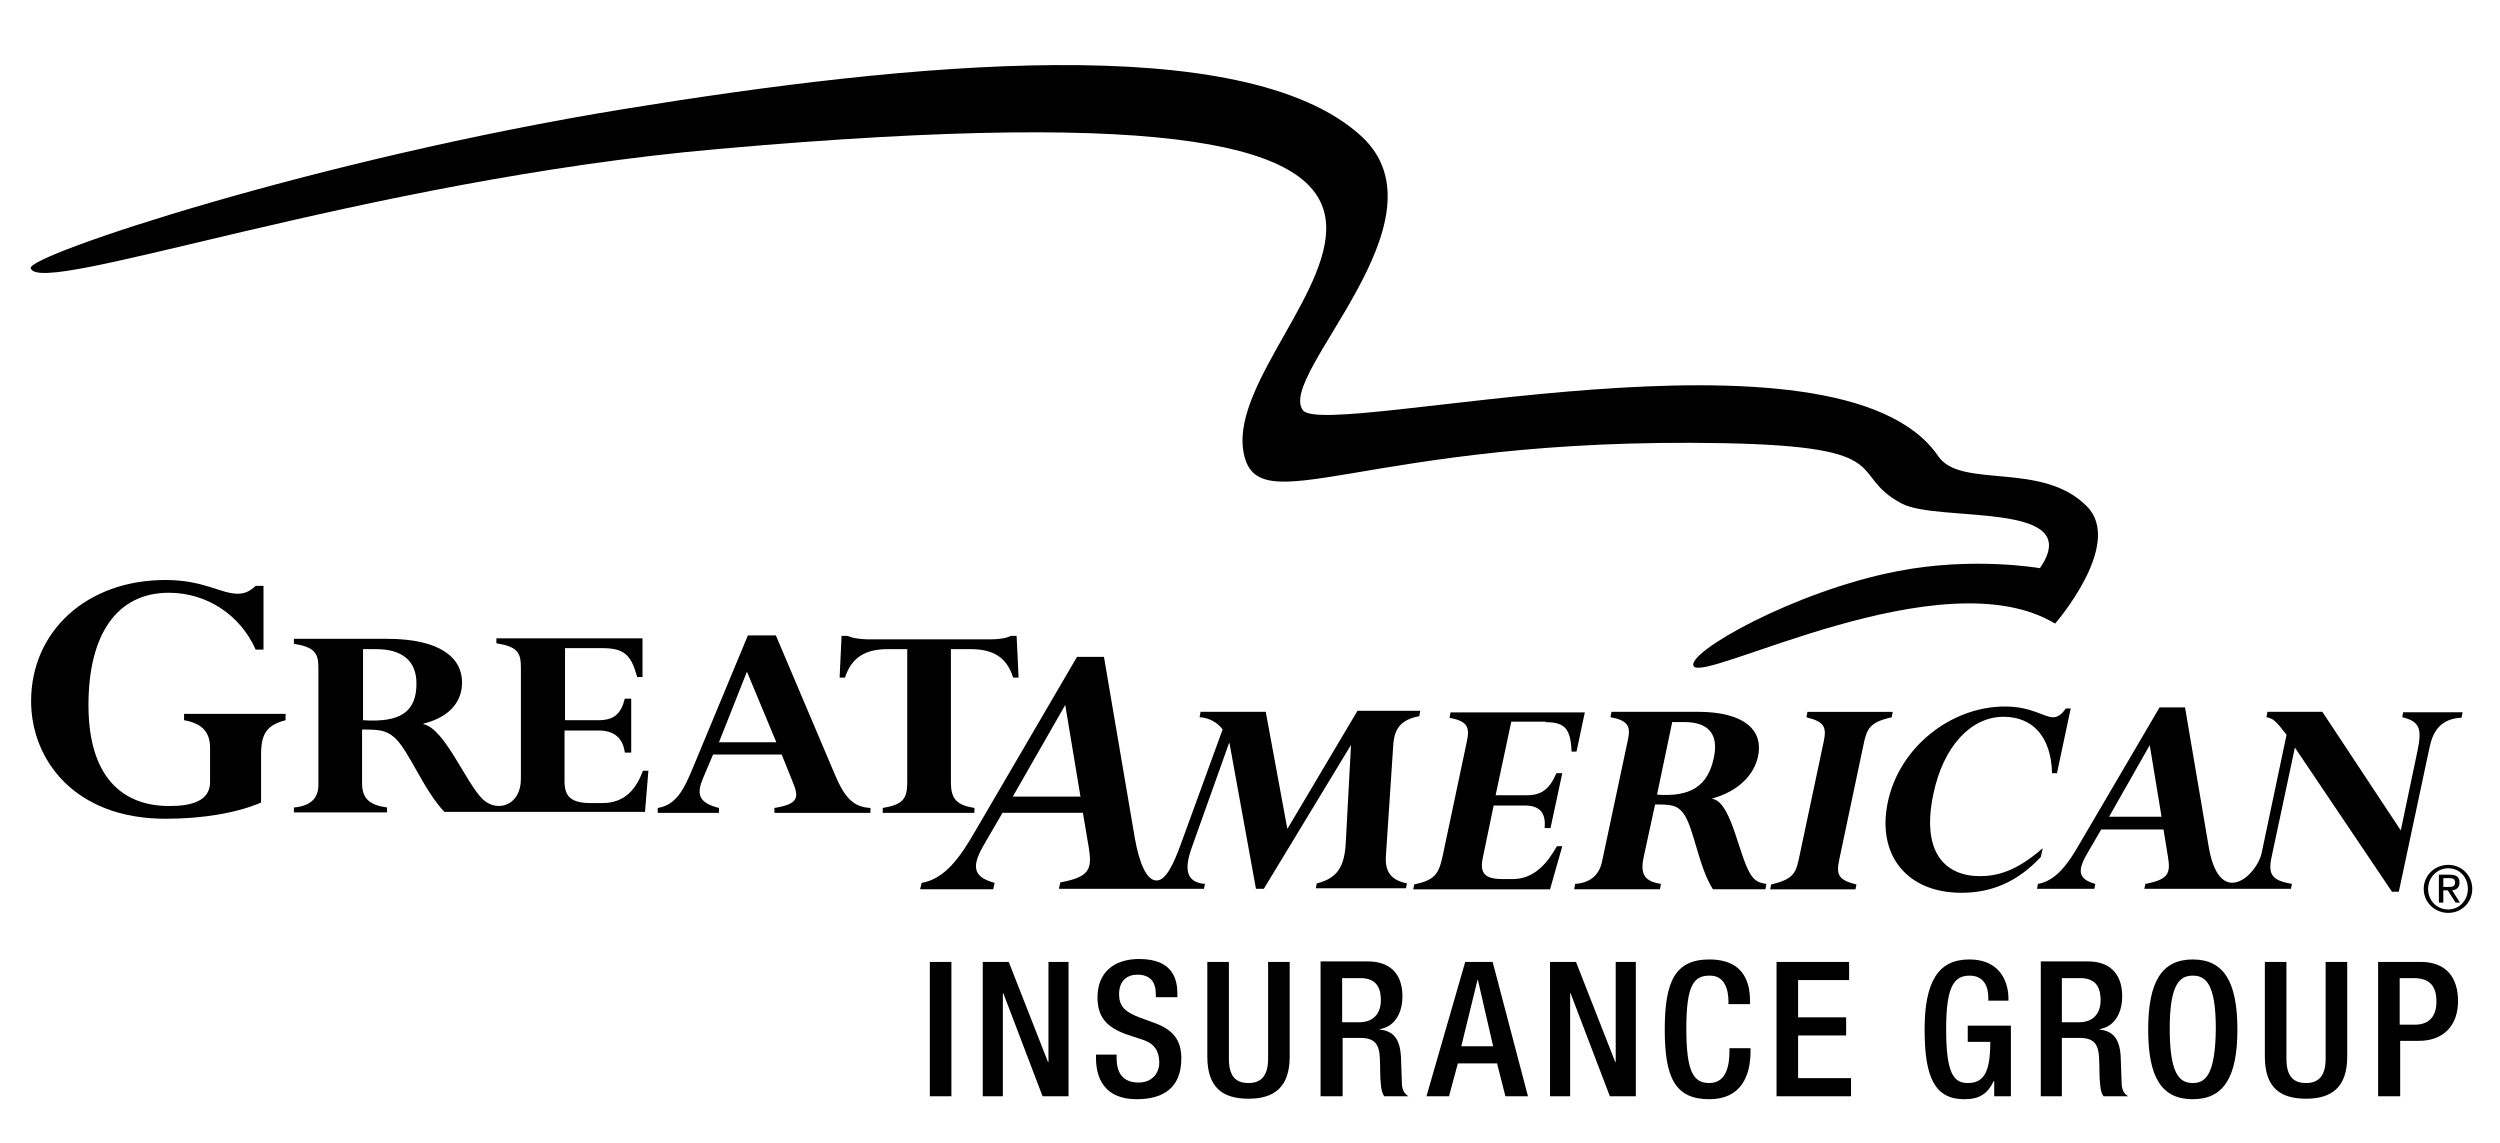 <svg width="70" height="32" viewBox="0 0 70 32" fill="none" xmlns="http://www.w3.org/2000/svg">
<g clip-path="url(#clip0_5001_8496)">
<path d="M47.425 18.655C47.727 19.122 54.385 15.552 57.543 17.461C57.543 17.461 59.478 15.237 58.435 14.18C57.186 12.903 54.907 13.699 54.275 12.779C51.489 8.675 37.143 12.326 36.483 11.489C35.728 10.514 40.684 6.149 38.104 3.801C34.823 0.822 25.446 1.756 17.512 3.046C8.822 4.46 0.764 7.151 0.859 7.508C1.093 8.345 10.113 5.051 20.106 4.172C46.409 1.838 34.246 8.812 34.809 12.601C35.138 14.784 38.131 12.216 48.263 12.409C53.218 12.505 51.694 13.274 53.245 14.097C54.261 14.646 58.435 14.001 57.117 15.909C57.117 15.909 55.25 15.58 53.136 15.992C50.267 16.541 47.178 18.284 47.425 18.655Z" fill="black"/>
<path d="M66.601 30.695H67.205V29.144H67.727C68.426 29.144 68.825 28.705 68.825 28.032C68.825 27.387 68.509 26.934 67.782 26.934H66.587V30.695H66.601ZM67.191 27.387H67.576C68.056 27.387 68.22 27.634 68.22 28.046C68.22 28.526 67.946 28.691 67.617 28.691H67.191V27.387ZM63.416 26.934V29.584C63.416 30.448 63.841 30.764 64.569 30.764C65.283 30.764 65.722 30.448 65.722 29.584V26.934H65.118V29.639C65.118 30.119 64.926 30.325 64.569 30.325C64.198 30.325 64.02 30.119 64.02 29.639V26.934H63.416ZM61.398 30.325C61.041 30.325 60.752 30.105 60.752 28.801C60.752 27.538 61.041 27.318 61.398 27.318C61.755 27.318 62.043 27.538 62.043 28.801C62.03 30.091 61.755 30.325 61.398 30.325ZM61.398 30.778C62.263 30.778 62.647 30.16 62.647 28.828C62.647 27.483 62.263 26.865 61.398 26.865C60.533 26.865 60.149 27.483 60.149 28.828C60.149 30.16 60.52 30.778 61.398 30.778ZM57.732 28.609V27.387H58.241C58.639 27.387 58.817 27.593 58.817 28.005C58.817 28.389 58.598 28.623 58.213 28.623H57.732V28.609ZM57.129 30.695H57.732V29.062H58.227C58.639 29.062 58.762 29.24 58.776 29.652C58.79 29.927 58.776 30.133 58.804 30.366C58.817 30.517 58.844 30.627 58.899 30.695H59.586C59.503 30.641 59.421 30.558 59.407 30.366C59.394 30.133 59.394 29.844 59.38 29.597C59.353 29.076 59.16 28.87 58.79 28.828V28.815C59.202 28.746 59.421 28.375 59.421 27.895C59.421 27.195 58.996 26.92 58.474 26.92H57.142V30.695H57.129ZM55.852 30.695H56.305V28.719H55.097V29.172H55.728C55.728 29.995 55.564 30.325 55.097 30.325C54.685 30.325 54.492 30.023 54.492 28.801C54.492 27.593 54.726 27.318 55.152 27.318C55.564 27.318 55.673 27.648 55.673 27.936V28.019H56.236V27.95C56.236 27.607 56.085 26.865 55.138 26.865C54.273 26.865 53.889 27.483 53.889 28.828C53.889 30.174 54.177 30.778 55.001 30.778C55.44 30.778 55.659 30.613 55.824 30.27H55.838V30.695H55.852ZM49.756 30.695H51.829V30.188H50.347V28.993H51.692V28.485H50.347V27.442H51.775V26.934H49.743V30.695H49.756ZM48.425 29.35V29.419C48.425 29.762 48.37 30.325 47.862 30.325C47.422 30.325 47.217 30.023 47.217 28.801C47.217 27.593 47.422 27.318 47.862 27.318C48.288 27.305 48.397 27.703 48.397 28.046V28.115H49.001V28.046C49.001 27.662 48.933 26.865 47.862 26.865C46.901 26.865 46.613 27.483 46.613 28.828C46.613 30.174 46.901 30.778 47.862 30.778C48.754 30.778 49.015 30.119 49.015 29.433V29.35H48.425ZM43.401 30.695H43.964V27.813H43.977L45.076 30.695H45.803V26.934H45.24V29.735H45.226L44.128 26.934H43.401V30.695ZM39.941 30.695H40.572L40.82 29.776H41.918L42.151 30.695H42.783L41.794 26.934H41.026L39.941 30.695ZM40.916 29.295L41.369 27.442H41.382L41.808 29.295H40.916ZM37.58 28.609V27.387H38.087C38.486 27.387 38.664 27.593 38.664 28.005C38.664 28.389 38.444 28.623 38.06 28.623H37.58V28.609ZM36.989 30.695H37.594V29.062H38.087C38.499 29.062 38.623 29.24 38.637 29.652C38.651 29.927 38.637 30.133 38.664 30.366C38.678 30.517 38.705 30.627 38.761 30.695H39.433C39.351 30.641 39.268 30.558 39.254 30.366C39.241 30.133 39.241 29.844 39.227 29.597C39.2 29.076 39.008 28.87 38.637 28.828V28.815C39.048 28.746 39.268 28.375 39.268 27.895C39.268 27.195 38.843 26.92 38.307 26.92H36.976V30.695H36.989ZM33.805 26.934V29.584C33.805 30.448 34.23 30.764 34.958 30.764C35.672 30.764 36.111 30.448 36.111 29.584V26.934H35.507V29.639C35.507 30.119 35.315 30.325 34.958 30.325C34.587 30.325 34.409 30.119 34.409 29.639V26.934H33.805ZM30.688 29.529V29.625C30.688 30.146 30.894 30.778 31.828 30.778C32.583 30.778 33.077 30.448 33.077 29.639C33.077 29.117 32.844 28.828 32.309 28.636L31.897 28.485C31.498 28.334 31.334 28.17 31.334 27.84C31.334 27.442 31.581 27.291 31.841 27.291C32.212 27.291 32.363 27.497 32.363 27.84V27.922H32.967V27.84C32.967 27.456 32.871 26.852 31.897 26.852C31.183 26.852 30.73 27.236 30.73 27.922C30.73 28.458 30.963 28.746 31.512 28.952L31.924 29.089C32.267 29.185 32.459 29.364 32.459 29.762C32.459 30.037 32.267 30.311 31.883 30.311C31.471 30.311 31.265 30.078 31.265 29.625V29.529H30.688ZM27.517 30.695H28.08V27.813H28.094L29.192 30.695H29.919V26.934H29.357V29.735H29.343L28.245 26.934H27.517V30.695ZM26.035 30.695H26.639V26.934H26.035V30.695ZM7.31 22.472C6.637 22.761 5.689 22.925 4.633 22.925C2.079 22.925 0.871 21.264 0.871 19.631C0.871 17.681 2.422 16.24 4.633 16.24C5.703 16.24 6.184 16.624 6.65 16.624C6.843 16.624 6.98 16.569 7.159 16.405H7.378V18.189H7.159C6.733 17.228 5.8 16.597 4.728 16.597C3.274 16.597 2.477 17.764 2.477 19.741C2.477 21.772 3.438 22.569 4.742 22.569C5.388 22.569 5.882 22.418 5.882 21.896V20.949C5.882 20.537 5.703 20.262 5.154 20.166V19.988H7.996V20.166C7.474 20.303 7.31 20.537 7.31 21.127V22.472ZM20.914 18.807L20.131 20.784H21.738L20.914 18.807ZM21.888 21.127H19.966L19.692 21.772C19.5 22.225 19.541 22.472 20.131 22.623V22.761H18.416V22.623C18.937 22.541 19.157 22.088 19.39 21.525L20.941 17.791H21.724L23.372 21.676C23.66 22.363 23.907 22.596 24.373 22.623V22.761H21.683V22.623C22.356 22.514 22.383 22.335 22.191 21.882L21.888 21.127ZM24.717 22.761V22.623C25.293 22.527 25.403 22.363 25.403 21.896V18.176H24.854C24.209 18.176 23.838 18.423 23.66 18.972H23.509L23.564 17.805H23.729C23.797 17.832 23.879 17.86 23.975 17.874C24.072 17.887 24.181 17.901 24.264 17.901H27.764C27.943 17.901 28.176 17.874 28.3 17.805H28.465L28.52 18.972H28.368C28.19 18.409 27.819 18.176 27.174 18.176H26.625V21.896C26.625 22.363 26.776 22.541 27.284 22.623V22.761H24.717ZM10.165 20.166V18.176H10.536C11.277 18.176 11.661 18.519 11.661 19.137C11.661 19.947 11.194 20.235 10.165 20.166ZM18.058 22.761L18.155 21.58H18.004C17.826 22.047 17.537 22.486 16.864 22.486H16.548C16.013 22.486 15.807 22.321 15.807 21.882V20.454H16.754C17.194 20.454 17.441 20.66 17.495 21.072H17.674V19.562H17.495C17.386 20.001 17.18 20.166 16.754 20.166H15.821V18.148H16.864C17.468 18.148 17.674 18.327 17.839 18.958H17.99V17.874H13.899V18.011C14.475 18.107 14.585 18.258 14.585 18.683V21.814C14.585 22.541 13.94 22.761 13.528 22.39C13.048 21.937 12.458 20.399 11.854 20.276V20.262C12.636 20.07 12.938 19.603 12.938 19.109C12.938 18.423 12.334 17.887 10.837 17.887H8.229V18.025C8.806 18.121 8.915 18.285 8.915 18.683V21.978C8.915 22.376 8.669 22.569 8.229 22.61V22.747H10.837V22.61C10.344 22.541 10.138 22.363 10.138 21.923V20.427C10.618 20.427 10.796 20.441 11.043 20.647C11.455 21.017 11.854 22.116 12.444 22.733H18.058V22.761ZM68.413 24.587H68.578C68.66 24.587 68.743 24.6 68.743 24.71C68.743 24.834 68.646 24.834 68.537 24.834H68.413V24.587ZM68.289 25.273H68.413V24.93H68.537L68.756 25.273H68.88L68.66 24.93C68.77 24.916 68.866 24.861 68.866 24.71C68.866 24.559 68.783 24.491 68.591 24.491H68.289V25.273ZM67.864 24.889C67.864 25.273 68.18 25.561 68.55 25.561C68.921 25.561 69.223 25.273 69.223 24.889C69.223 24.504 68.921 24.216 68.55 24.216C68.18 24.216 67.864 24.504 67.864 24.889ZM67.987 24.889C67.987 24.573 68.234 24.312 68.55 24.312C68.866 24.312 69.1 24.559 69.1 24.889C69.1 25.218 68.852 25.465 68.55 25.465C68.234 25.465 67.987 25.218 67.987 24.889ZM43.277 20.221C43.826 20.221 43.977 20.413 44.004 21.045H44.142L44.375 19.947H40.614L40.586 20.098C41.094 20.194 41.163 20.358 41.067 20.784L40.394 23.969C40.284 24.477 40.174 24.642 39.598 24.765L39.571 24.902H43.401L43.744 23.694H43.593C43.332 24.161 42.961 24.614 42.357 24.614H42.069C41.575 24.614 41.424 24.449 41.52 24.01L41.822 22.555H42.7C43.112 22.555 43.291 22.761 43.249 23.186H43.414L43.744 21.649H43.579C43.387 22.102 43.154 22.267 42.755 22.267H41.877L42.316 20.207H43.277V20.221ZM52.996 19.933H50.608L50.58 20.084C51.074 20.207 51.157 20.345 51.06 20.784L50.388 23.955C50.292 24.436 50.237 24.614 49.592 24.765L49.564 24.902H51.953L51.98 24.765C51.486 24.642 51.404 24.504 51.5 24.065L52.172 20.88C52.269 20.399 52.351 20.221 52.969 20.084L52.996 19.933ZM57.197 23.749C56.566 24.298 56.044 24.532 55.44 24.532C54.492 24.532 53.779 23.9 54.136 22.225C54.411 20.907 55.179 20.07 56.099 20.07C56.936 20.07 57.431 20.647 57.458 21.649H57.595L57.98 19.837H57.843C57.718 20.015 57.609 20.084 57.486 20.084C57.238 20.084 56.882 19.782 56.14 19.782C54.617 19.782 53.175 20.935 52.859 22.459C52.543 23.955 53.408 24.998 54.918 24.998C55.783 24.998 56.497 24.683 57.142 23.996L57.197 23.749Z" fill="black"/>
<path d="M28.358 22.305L29.827 19.738L30.253 22.305H28.358ZM36.046 23.211L35.441 19.93H33.616L33.588 20.081C33.836 20.095 34.083 20.218 34.234 20.424L33.053 23.664C32.861 24.186 32.641 24.666 32.38 24.653C32.106 24.653 31.9 24.172 31.776 23.472L30.911 18.393H30.156L27.301 23.28C26.875 24.021 26.45 24.611 25.805 24.721L25.763 24.9H27.809L27.85 24.721C27.192 24.543 27.218 24.213 27.576 23.609L28.07 22.758H30.321L30.486 23.733C30.582 24.337 30.513 24.556 29.689 24.707L29.649 24.886H33.712L33.739 24.749C33.19 24.707 33.163 24.309 33.369 23.733L34.412 20.809H34.426L35.167 24.886H35.387L37.858 20.809H37.831L37.679 23.637C37.638 24.282 37.432 24.598 36.87 24.735L36.842 24.872H39.368L39.395 24.735C38.929 24.639 38.778 24.392 38.805 23.966L39.011 20.864C39.038 20.411 39.217 20.15 39.739 20.054L39.766 19.903H38.009L36.046 23.211ZM46.397 22.25L46.822 20.218H47.166C47.838 20.218 48.127 20.562 47.989 21.207C47.824 22.017 47.33 22.319 46.397 22.25ZM49.06 24.543C48.703 24.09 48.511 22.511 47.975 22.374L47.934 22.36C48.689 22.154 49.115 21.687 49.225 21.179C49.375 20.479 48.895 19.93 47.522 19.93H45.12L45.093 20.081C45.6 20.177 45.669 20.342 45.573 20.754L44.859 24.117C44.776 24.515 44.516 24.721 44.104 24.749L44.077 24.9H46.479L46.506 24.749C46.067 24.68 45.93 24.502 46.012 24.049L46.342 22.525C46.781 22.525 46.946 22.538 47.124 22.758C47.426 23.142 47.55 24.255 47.962 24.9H49.431L49.458 24.749C49.252 24.721 49.156 24.666 49.06 24.543ZM59.054 22.868L60.193 20.864L60.523 22.868H59.054ZM67.29 19.93L67.263 20.081C67.771 20.205 67.812 20.424 67.689 21.028L67.222 23.252L65.025 19.93H63.488L63.46 20.081C63.653 20.122 63.721 20.177 64.023 20.575L63.323 23.898C63.186 24.502 62.17 25.449 61.855 23.774L61.181 19.807H60.468L58.23 23.623C57.901 24.2 57.557 24.666 57.063 24.749L57.036 24.886H58.642L58.669 24.749C58.161 24.611 58.175 24.351 58.45 23.884L58.834 23.225H60.578L60.701 23.98C60.783 24.46 60.715 24.625 60.07 24.749L60.042 24.886H64.147L64.174 24.749C63.625 24.653 63.488 24.502 63.611 23.966L64.257 20.932L66.975 24.968H67.167L68.032 20.905C68.128 20.466 68.348 20.122 68.924 20.095L68.952 19.944H67.29V19.93Z" fill="black"/>
</g>
<defs>
<clipPath id="clip0_5001_8496">
<rect width="68.364" height="31.156" fill="white" transform="translate(0.859 0.722)"/>
</clipPath>
</defs>
</svg>
